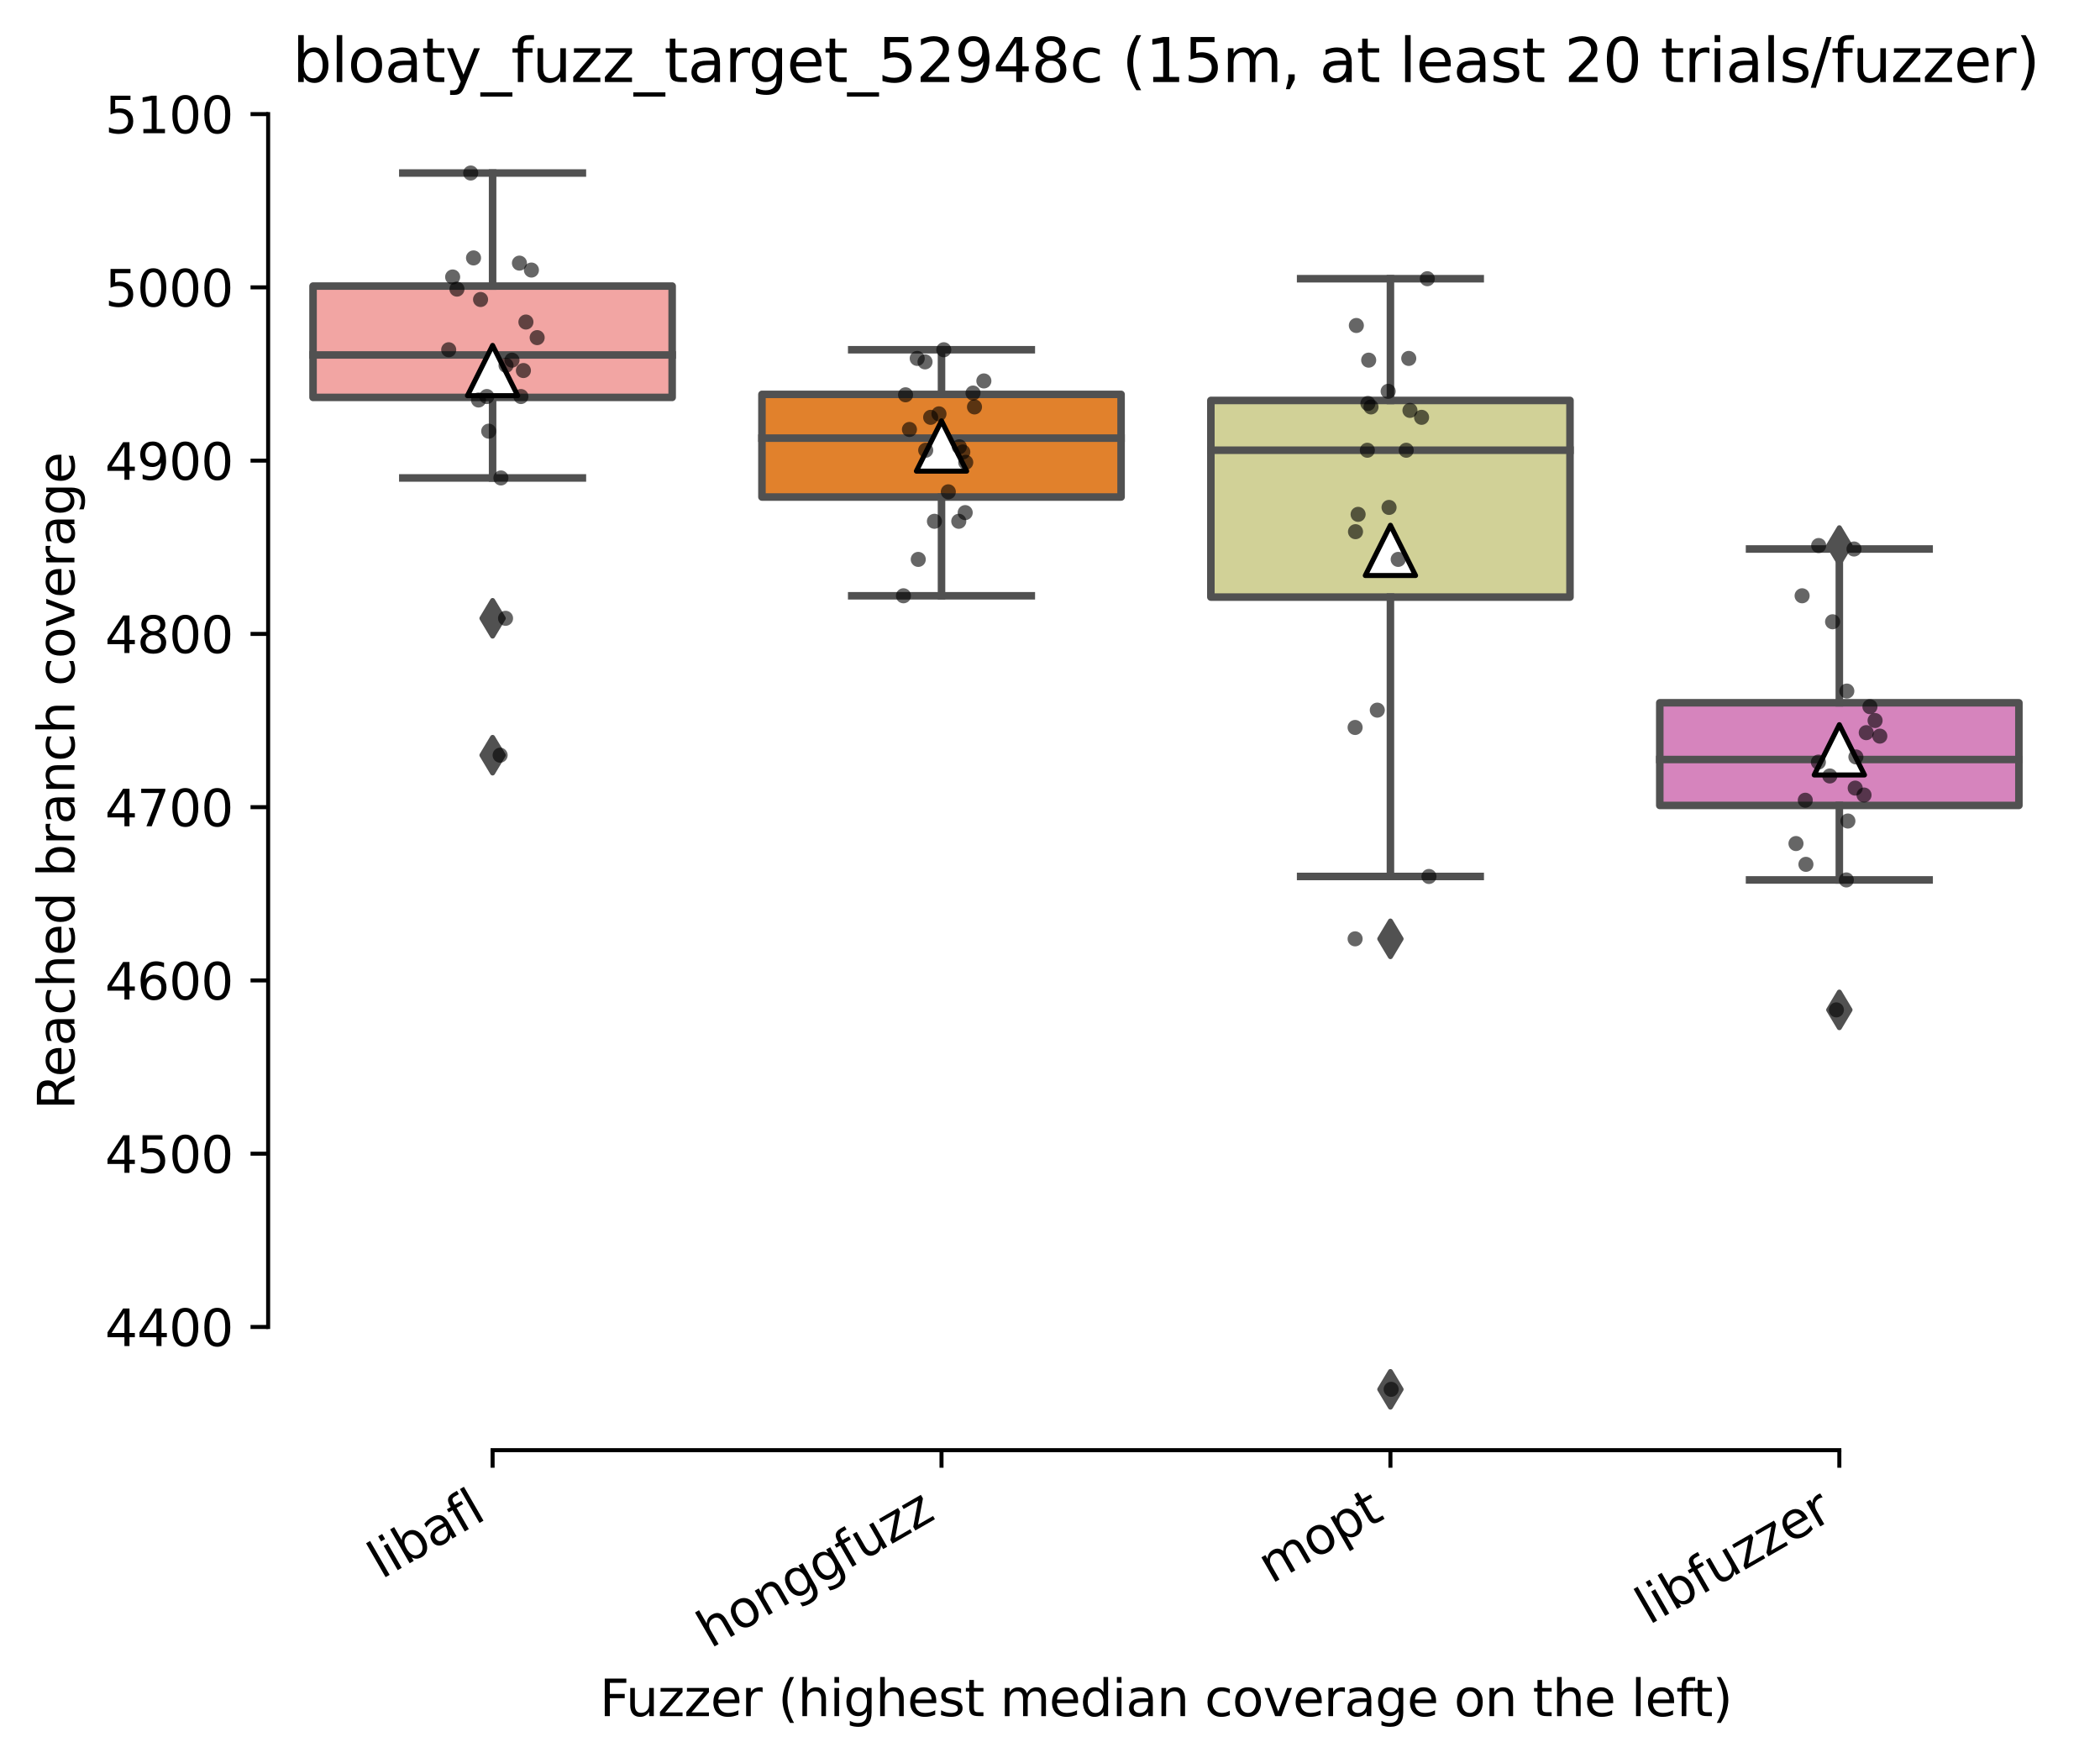 <?xml version="1.0" encoding="utf-8" standalone="no"?>
<!DOCTYPE svg PUBLIC "-//W3C//DTD SVG 1.1//EN"
  "http://www.w3.org/Graphics/SVG/1.1/DTD/svg11.dtd">
<svg xmlns:xlink="http://www.w3.org/1999/xlink" width="417.648pt" height="350.612pt" viewBox="0 0 417.648 350.612" xmlns="http://www.w3.org/2000/svg" version="1.1">
 <defs>
  <style type="text/css">*{stroke-linejoin: round; stroke-linecap: butt}</style>
 </defs>
 <g id="figure_1">
  <g id="patch_1">
   <path d="M 0 350.612 
L 417.648 350.612 
L 417.648 0 
L 0 0 
z
" style="fill: #ffffff"/>
  </g>
  <g id="axes_1">
   <g id="patch_2">
    <path d="M 53.328 288.43 
L 410.448 288.43 
L 410.448 22.318 
L 53.328 22.318 
z
" style="fill: #ffffff"/>
   </g>
   <g id="patch_3">
    <path d="M 62.256 79.042 
L 133.68 79.042 
L 133.68 56.9 
L 62.256 56.9 
L 62.256 79.042 
z
" clip-path="url(#pc76c41f348)" style="fill: #f2a5a3; stroke: #515151; stroke-width: 1.5; stroke-linejoin: miter"/>
   </g>
   <g id="patch_4">
    <path d="M 151.536 98.857 
L 222.96 98.857 
L 222.96 78.439 
L 151.536 78.439 
L 151.536 98.857 
z
" clip-path="url(#pc76c41f348)" style="fill: #e1812c; stroke: #515151; stroke-width: 1.5; stroke-linejoin: miter"/>
   </g>
   <g id="patch_5">
    <path d="M 240.816 118.759 
L 312.24 118.759 
L 312.24 79.645 
L 240.816 79.645 
L 240.816 118.759 
z
" clip-path="url(#pc76c41f348)" style="fill: #d1d197; stroke: #515151; stroke-width: 1.5; stroke-linejoin: miter"/>
   </g>
   <g id="patch_6">
    <path d="M 330.096 160.199 
L 401.52 160.199 
L 401.52 139.78 
L 330.096 139.78 
L 330.096 160.199 
z
" clip-path="url(#pc76c41f348)" style="fill: #d684bd; stroke: #515151; stroke-width: 1.5; stroke-linejoin: miter"/>
   </g>
   <g id="matplotlib.axis_1">
    <g id="xtick_1">
     <g id="line2d_1">
      <defs>
       <path id="m4774e7e10d" d="M 0 0 
L 0 3.5 
" style="stroke: #000000; stroke-width: 0.8"/>
      </defs>
      <g>
       <use xlink:href="#m4774e7e10d" x="97.968" y="288.43" style="stroke: #000000; stroke-width: 0.8"/>
      </g>
     </g>
     <g id="text_1">
      <!-- libafl -->
      <g transform="translate(75.857 314.176) rotate(-30) scale(0.1 -0.1)">
       <defs>
        <path id="DejaVuSans-6c" d="M 603 4863 
L 1178 4863 
L 1178 0 
L 603 0 
L 603 4863 
z
" transform="scale(0.016)"/>
        <path id="DejaVuSans-69" d="M 603 3500 
L 1178 3500 
L 1178 0 
L 603 0 
L 603 3500 
z
M 603 4863 
L 1178 4863 
L 1178 4134 
L 603 4134 
L 603 4863 
z
" transform="scale(0.016)"/>
        <path id="DejaVuSans-62" d="M 3116 1747 
Q 3116 2381 2855 2742 
Q 2594 3103 2138 3103 
Q 1681 3103 1420 2742 
Q 1159 2381 1159 1747 
Q 1159 1113 1420 752 
Q 1681 391 2138 391 
Q 2594 391 2855 752 
Q 3116 1113 3116 1747 
z
M 1159 2969 
Q 1341 3281 1617 3432 
Q 1894 3584 2278 3584 
Q 2916 3584 3314 3078 
Q 3713 2572 3713 1747 
Q 3713 922 3314 415 
Q 2916 -91 2278 -91 
Q 1894 -91 1617 61 
Q 1341 213 1159 525 
L 1159 0 
L 581 0 
L 581 4863 
L 1159 4863 
L 1159 2969 
z
" transform="scale(0.016)"/>
        <path id="DejaVuSans-61" d="M 2194 1759 
Q 1497 1759 1228 1600 
Q 959 1441 959 1056 
Q 959 750 1161 570 
Q 1363 391 1709 391 
Q 2188 391 2477 730 
Q 2766 1069 2766 1631 
L 2766 1759 
L 2194 1759 
z
M 3341 1997 
L 3341 0 
L 2766 0 
L 2766 531 
Q 2569 213 2275 61 
Q 1981 -91 1556 -91 
Q 1019 -91 701 211 
Q 384 513 384 1019 
Q 384 1609 779 1909 
Q 1175 2209 1959 2209 
L 2766 2209 
L 2766 2266 
Q 2766 2663 2505 2880 
Q 2244 3097 1772 3097 
Q 1472 3097 1187 3025 
Q 903 2953 641 2809 
L 641 3341 
Q 956 3463 1253 3523 
Q 1550 3584 1831 3584 
Q 2591 3584 2966 3190 
Q 3341 2797 3341 1997 
z
" transform="scale(0.016)"/>
        <path id="DejaVuSans-66" d="M 2375 4863 
L 2375 4384 
L 1825 4384 
Q 1516 4384 1395 4259 
Q 1275 4134 1275 3809 
L 1275 3500 
L 2222 3500 
L 2222 3053 
L 1275 3053 
L 1275 0 
L 697 0 
L 697 3053 
L 147 3053 
L 147 3500 
L 697 3500 
L 697 3744 
Q 697 4328 969 4595 
Q 1241 4863 1831 4863 
L 2375 4863 
z
" transform="scale(0.016)"/>
       </defs>
       <use xlink:href="#DejaVuSans-6c"/>
       <use xlink:href="#DejaVuSans-69" x="27.783"/>
       <use xlink:href="#DejaVuSans-62" x="55.566"/>
       <use xlink:href="#DejaVuSans-61" x="119.043"/>
       <use xlink:href="#DejaVuSans-66" x="180.322"/>
       <use xlink:href="#DejaVuSans-6c" x="215.527"/>
      </g>
     </g>
    </g>
    <g id="xtick_2">
     <g id="line2d_2">
      <g>
       <use xlink:href="#m4774e7e10d" x="187.248" y="288.43" style="stroke: #000000; stroke-width: 0.8"/>
      </g>
     </g>
     <g id="text_2">
      <!-- honggfuzz -->
      <g transform="translate(141.309 327.933) rotate(-30) scale(0.1 -0.1)">
       <defs>
        <path id="DejaVuSans-68" d="M 3513 2113 
L 3513 0 
L 2938 0 
L 2938 2094 
Q 2938 2591 2744 2837 
Q 2550 3084 2163 3084 
Q 1697 3084 1428 2787 
Q 1159 2491 1159 1978 
L 1159 0 
L 581 0 
L 581 4863 
L 1159 4863 
L 1159 2956 
Q 1366 3272 1645 3428 
Q 1925 3584 2291 3584 
Q 2894 3584 3203 3211 
Q 3513 2838 3513 2113 
z
" transform="scale(0.016)"/>
        <path id="DejaVuSans-6f" d="M 1959 3097 
Q 1497 3097 1228 2736 
Q 959 2375 959 1747 
Q 959 1119 1226 758 
Q 1494 397 1959 397 
Q 2419 397 2687 759 
Q 2956 1122 2956 1747 
Q 2956 2369 2687 2733 
Q 2419 3097 1959 3097 
z
M 1959 3584 
Q 2709 3584 3137 3096 
Q 3566 2609 3566 1747 
Q 3566 888 3137 398 
Q 2709 -91 1959 -91 
Q 1206 -91 779 398 
Q 353 888 353 1747 
Q 353 2609 779 3096 
Q 1206 3584 1959 3584 
z
" transform="scale(0.016)"/>
        <path id="DejaVuSans-6e" d="M 3513 2113 
L 3513 0 
L 2938 0 
L 2938 2094 
Q 2938 2591 2744 2837 
Q 2550 3084 2163 3084 
Q 1697 3084 1428 2787 
Q 1159 2491 1159 1978 
L 1159 0 
L 581 0 
L 581 3500 
L 1159 3500 
L 1159 2956 
Q 1366 3272 1645 3428 
Q 1925 3584 2291 3584 
Q 2894 3584 3203 3211 
Q 3513 2838 3513 2113 
z
" transform="scale(0.016)"/>
        <path id="DejaVuSans-67" d="M 2906 1791 
Q 2906 2416 2648 2759 
Q 2391 3103 1925 3103 
Q 1463 3103 1205 2759 
Q 947 2416 947 1791 
Q 947 1169 1205 825 
Q 1463 481 1925 481 
Q 2391 481 2648 825 
Q 2906 1169 2906 1791 
z
M 3481 434 
Q 3481 -459 3084 -895 
Q 2688 -1331 1869 -1331 
Q 1566 -1331 1297 -1286 
Q 1028 -1241 775 -1147 
L 775 -588 
Q 1028 -725 1275 -790 
Q 1522 -856 1778 -856 
Q 2344 -856 2625 -561 
Q 2906 -266 2906 331 
L 2906 616 
Q 2728 306 2450 153 
Q 2172 0 1784 0 
Q 1141 0 747 490 
Q 353 981 353 1791 
Q 353 2603 747 3093 
Q 1141 3584 1784 3584 
Q 2172 3584 2450 3431 
Q 2728 3278 2906 2969 
L 2906 3500 
L 3481 3500 
L 3481 434 
z
" transform="scale(0.016)"/>
        <path id="DejaVuSans-75" d="M 544 1381 
L 544 3500 
L 1119 3500 
L 1119 1403 
Q 1119 906 1312 657 
Q 1506 409 1894 409 
Q 2359 409 2629 706 
Q 2900 1003 2900 1516 
L 2900 3500 
L 3475 3500 
L 3475 0 
L 2900 0 
L 2900 538 
Q 2691 219 2414 64 
Q 2138 -91 1772 -91 
Q 1169 -91 856 284 
Q 544 659 544 1381 
z
M 1991 3584 
L 1991 3584 
z
" transform="scale(0.016)"/>
        <path id="DejaVuSans-7a" d="M 353 3500 
L 3084 3500 
L 3084 2975 
L 922 459 
L 3084 459 
L 3084 0 
L 275 0 
L 275 525 
L 2438 3041 
L 353 3041 
L 353 3500 
z
" transform="scale(0.016)"/>
       </defs>
       <use xlink:href="#DejaVuSans-68"/>
       <use xlink:href="#DejaVuSans-6f" x="63.379"/>
       <use xlink:href="#DejaVuSans-6e" x="124.561"/>
       <use xlink:href="#DejaVuSans-67" x="187.939"/>
       <use xlink:href="#DejaVuSans-67" x="251.416"/>
       <use xlink:href="#DejaVuSans-66" x="314.893"/>
       <use xlink:href="#DejaVuSans-75" x="350.098"/>
       <use xlink:href="#DejaVuSans-7a" x="413.477"/>
       <use xlink:href="#DejaVuSans-7a" x="465.967"/>
      </g>
     </g>
    </g>
    <g id="xtick_3">
     <g id="line2d_3">
      <g>
       <use xlink:href="#m4774e7e10d" x="276.528" y="288.43" style="stroke: #000000; stroke-width: 0.8"/>
      </g>
     </g>
     <g id="text_3">
      <!-- mopt -->
      <g transform="translate(252.861 315.075) rotate(-30) scale(0.1 -0.1)">
       <defs>
        <path id="DejaVuSans-6d" d="M 3328 2828 
Q 3544 3216 3844 3400 
Q 4144 3584 4550 3584 
Q 5097 3584 5394 3201 
Q 5691 2819 5691 2113 
L 5691 0 
L 5113 0 
L 5113 2094 
Q 5113 2597 4934 2840 
Q 4756 3084 4391 3084 
Q 3944 3084 3684 2787 
Q 3425 2491 3425 1978 
L 3425 0 
L 2847 0 
L 2847 2094 
Q 2847 2600 2669 2842 
Q 2491 3084 2119 3084 
Q 1678 3084 1418 2786 
Q 1159 2488 1159 1978 
L 1159 0 
L 581 0 
L 581 3500 
L 1159 3500 
L 1159 2956 
Q 1356 3278 1631 3431 
Q 1906 3584 2284 3584 
Q 2666 3584 2933 3390 
Q 3200 3197 3328 2828 
z
" transform="scale(0.016)"/>
        <path id="DejaVuSans-70" d="M 1159 525 
L 1159 -1331 
L 581 -1331 
L 581 3500 
L 1159 3500 
L 1159 2969 
Q 1341 3281 1617 3432 
Q 1894 3584 2278 3584 
Q 2916 3584 3314 3078 
Q 3713 2572 3713 1747 
Q 3713 922 3314 415 
Q 2916 -91 2278 -91 
Q 1894 -91 1617 61 
Q 1341 213 1159 525 
z
M 3116 1747 
Q 3116 2381 2855 2742 
Q 2594 3103 2138 3103 
Q 1681 3103 1420 2742 
Q 1159 2381 1159 1747 
Q 1159 1113 1420 752 
Q 1681 391 2138 391 
Q 2594 391 2855 752 
Q 3116 1113 3116 1747 
z
" transform="scale(0.016)"/>
        <path id="DejaVuSans-74" d="M 1172 4494 
L 1172 3500 
L 2356 3500 
L 2356 3053 
L 1172 3053 
L 1172 1153 
Q 1172 725 1289 603 
Q 1406 481 1766 481 
L 2356 481 
L 2356 0 
L 1766 0 
Q 1100 0 847 248 
Q 594 497 594 1153 
L 594 3053 
L 172 3053 
L 172 3500 
L 594 3500 
L 594 4494 
L 1172 4494 
z
" transform="scale(0.016)"/>
       </defs>
       <use xlink:href="#DejaVuSans-6d"/>
       <use xlink:href="#DejaVuSans-6f" x="97.412"/>
       <use xlink:href="#DejaVuSans-70" x="158.594"/>
       <use xlink:href="#DejaVuSans-74" x="222.07"/>
      </g>
     </g>
    </g>
    <g id="xtick_4">
     <g id="line2d_4">
      <g>
       <use xlink:href="#m4774e7e10d" x="365.808" y="288.43" style="stroke: #000000; stroke-width: 0.8"/>
      </g>
     </g>
     <g id="text_4">
      <!-- libfuzzer -->
      <g transform="translate(327.942 323.272) rotate(-30) scale(0.1 -0.1)">
       <defs>
        <path id="DejaVuSans-65" d="M 3597 1894 
L 3597 1613 
L 953 1613 
Q 991 1019 1311 708 
Q 1631 397 2203 397 
Q 2534 397 2845 478 
Q 3156 559 3463 722 
L 3463 178 
Q 3153 47 2828 -22 
Q 2503 -91 2169 -91 
Q 1331 -91 842 396 
Q 353 884 353 1716 
Q 353 2575 817 3079 
Q 1281 3584 2069 3584 
Q 2775 3584 3186 3129 
Q 3597 2675 3597 1894 
z
M 3022 2063 
Q 3016 2534 2758 2815 
Q 2500 3097 2075 3097 
Q 1594 3097 1305 2825 
Q 1016 2553 972 2059 
L 3022 2063 
z
" transform="scale(0.016)"/>
        <path id="DejaVuSans-72" d="M 2631 2963 
Q 2534 3019 2420 3045 
Q 2306 3072 2169 3072 
Q 1681 3072 1420 2755 
Q 1159 2438 1159 1844 
L 1159 0 
L 581 0 
L 581 3500 
L 1159 3500 
L 1159 2956 
Q 1341 3275 1631 3429 
Q 1922 3584 2338 3584 
Q 2397 3584 2469 3576 
Q 2541 3569 2628 3553 
L 2631 2963 
z
" transform="scale(0.016)"/>
       </defs>
       <use xlink:href="#DejaVuSans-6c"/>
       <use xlink:href="#DejaVuSans-69" x="27.783"/>
       <use xlink:href="#DejaVuSans-62" x="55.566"/>
       <use xlink:href="#DejaVuSans-66" x="119.043"/>
       <use xlink:href="#DejaVuSans-75" x="154.248"/>
       <use xlink:href="#DejaVuSans-7a" x="217.627"/>
       <use xlink:href="#DejaVuSans-7a" x="270.117"/>
       <use xlink:href="#DejaVuSans-65" x="322.607"/>
       <use xlink:href="#DejaVuSans-72" x="384.131"/>
      </g>
     </g>
    </g>
    <g id="text_5">
     <!-- Fuzzer (highest median coverage on the left) -->
     <g transform="translate(119.27 341.333) scale(0.1 -0.1)">
      <defs>
       <path id="DejaVuSans-46" d="M 628 4666 
L 3309 4666 
L 3309 4134 
L 1259 4134 
L 1259 2759 
L 3109 2759 
L 3109 2228 
L 1259 2228 
L 1259 0 
L 628 0 
L 628 4666 
z
" transform="scale(0.016)"/>
       <path id="DejaVuSans-20" transform="scale(0.016)"/>
       <path id="DejaVuSans-28" d="M 1984 4856 
Q 1566 4138 1362 3434 
Q 1159 2731 1159 2009 
Q 1159 1288 1364 580 
Q 1569 -128 1984 -844 
L 1484 -844 
Q 1016 -109 783 600 
Q 550 1309 550 2009 
Q 550 2706 781 3412 
Q 1013 4119 1484 4856 
L 1984 4856 
z
" transform="scale(0.016)"/>
       <path id="DejaVuSans-73" d="M 2834 3397 
L 2834 2853 
Q 2591 2978 2328 3040 
Q 2066 3103 1784 3103 
Q 1356 3103 1142 2972 
Q 928 2841 928 2578 
Q 928 2378 1081 2264 
Q 1234 2150 1697 2047 
L 1894 2003 
Q 2506 1872 2764 1633 
Q 3022 1394 3022 966 
Q 3022 478 2636 193 
Q 2250 -91 1575 -91 
Q 1294 -91 989 -36 
Q 684 19 347 128 
L 347 722 
Q 666 556 975 473 
Q 1284 391 1588 391 
Q 1994 391 2212 530 
Q 2431 669 2431 922 
Q 2431 1156 2273 1281 
Q 2116 1406 1581 1522 
L 1381 1569 
Q 847 1681 609 1914 
Q 372 2147 372 2553 
Q 372 3047 722 3315 
Q 1072 3584 1716 3584 
Q 2034 3584 2315 3537 
Q 2597 3491 2834 3397 
z
" transform="scale(0.016)"/>
       <path id="DejaVuSans-64" d="M 2906 2969 
L 2906 4863 
L 3481 4863 
L 3481 0 
L 2906 0 
L 2906 525 
Q 2725 213 2448 61 
Q 2172 -91 1784 -91 
Q 1150 -91 751 415 
Q 353 922 353 1747 
Q 353 2572 751 3078 
Q 1150 3584 1784 3584 
Q 2172 3584 2448 3432 
Q 2725 3281 2906 2969 
z
M 947 1747 
Q 947 1113 1208 752 
Q 1469 391 1925 391 
Q 2381 391 2643 752 
Q 2906 1113 2906 1747 
Q 2906 2381 2643 2742 
Q 2381 3103 1925 3103 
Q 1469 3103 1208 2742 
Q 947 2381 947 1747 
z
" transform="scale(0.016)"/>
       <path id="DejaVuSans-63" d="M 3122 3366 
L 3122 2828 
Q 2878 2963 2633 3030 
Q 2388 3097 2138 3097 
Q 1578 3097 1268 2742 
Q 959 2388 959 1747 
Q 959 1106 1268 751 
Q 1578 397 2138 397 
Q 2388 397 2633 464 
Q 2878 531 3122 666 
L 3122 134 
Q 2881 22 2623 -34 
Q 2366 -91 2075 -91 
Q 1284 -91 818 406 
Q 353 903 353 1747 
Q 353 2603 823 3093 
Q 1294 3584 2113 3584 
Q 2378 3584 2631 3529 
Q 2884 3475 3122 3366 
z
" transform="scale(0.016)"/>
       <path id="DejaVuSans-76" d="M 191 3500 
L 800 3500 
L 1894 563 
L 2988 3500 
L 3597 3500 
L 2284 0 
L 1503 0 
L 191 3500 
z
" transform="scale(0.016)"/>
       <path id="DejaVuSans-29" d="M 513 4856 
L 1013 4856 
Q 1481 4119 1714 3412 
Q 1947 2706 1947 2009 
Q 1947 1309 1714 600 
Q 1481 -109 1013 -844 
L 513 -844 
Q 928 -128 1133 580 
Q 1338 1288 1338 2009 
Q 1338 2731 1133 3434 
Q 928 4138 513 4856 
z
" transform="scale(0.016)"/>
      </defs>
      <use xlink:href="#DejaVuSans-46"/>
      <use xlink:href="#DejaVuSans-75" x="52.02"/>
      <use xlink:href="#DejaVuSans-7a" x="115.398"/>
      <use xlink:href="#DejaVuSans-7a" x="167.889"/>
      <use xlink:href="#DejaVuSans-65" x="220.379"/>
      <use xlink:href="#DejaVuSans-72" x="281.902"/>
      <use xlink:href="#DejaVuSans-20" x="323.016"/>
      <use xlink:href="#DejaVuSans-28" x="354.803"/>
      <use xlink:href="#DejaVuSans-68" x="393.816"/>
      <use xlink:href="#DejaVuSans-69" x="457.195"/>
      <use xlink:href="#DejaVuSans-67" x="484.979"/>
      <use xlink:href="#DejaVuSans-68" x="548.455"/>
      <use xlink:href="#DejaVuSans-65" x="611.834"/>
      <use xlink:href="#DejaVuSans-73" x="673.357"/>
      <use xlink:href="#DejaVuSans-74" x="725.457"/>
      <use xlink:href="#DejaVuSans-20" x="764.666"/>
      <use xlink:href="#DejaVuSans-6d" x="796.453"/>
      <use xlink:href="#DejaVuSans-65" x="893.865"/>
      <use xlink:href="#DejaVuSans-64" x="955.389"/>
      <use xlink:href="#DejaVuSans-69" x="1018.865"/>
      <use xlink:href="#DejaVuSans-61" x="1046.648"/>
      <use xlink:href="#DejaVuSans-6e" x="1107.928"/>
      <use xlink:href="#DejaVuSans-20" x="1171.307"/>
      <use xlink:href="#DejaVuSans-63" x="1203.094"/>
      <use xlink:href="#DejaVuSans-6f" x="1258.074"/>
      <use xlink:href="#DejaVuSans-76" x="1319.256"/>
      <use xlink:href="#DejaVuSans-65" x="1378.436"/>
      <use xlink:href="#DejaVuSans-72" x="1439.959"/>
      <use xlink:href="#DejaVuSans-61" x="1481.072"/>
      <use xlink:href="#DejaVuSans-67" x="1542.352"/>
      <use xlink:href="#DejaVuSans-65" x="1605.828"/>
      <use xlink:href="#DejaVuSans-20" x="1667.352"/>
      <use xlink:href="#DejaVuSans-6f" x="1699.139"/>
      <use xlink:href="#DejaVuSans-6e" x="1760.32"/>
      <use xlink:href="#DejaVuSans-20" x="1823.699"/>
      <use xlink:href="#DejaVuSans-74" x="1855.486"/>
      <use xlink:href="#DejaVuSans-68" x="1894.695"/>
      <use xlink:href="#DejaVuSans-65" x="1958.074"/>
      <use xlink:href="#DejaVuSans-20" x="2019.598"/>
      <use xlink:href="#DejaVuSans-6c" x="2051.385"/>
      <use xlink:href="#DejaVuSans-65" x="2079.168"/>
      <use xlink:href="#DejaVuSans-66" x="2140.691"/>
      <use xlink:href="#DejaVuSans-74" x="2174.146"/>
      <use xlink:href="#DejaVuSans-29" x="2213.355"/>
     </g>
    </g>
   </g>
   <g id="matplotlib.axis_2">
    <g id="ytick_1">
     <g id="line2d_5">
      <defs>
       <path id="m568df8fe33" d="M 0 0 
L -3.5 0 
" style="stroke: #000000; stroke-width: 0.8"/>
      </defs>
      <g>
       <use xlink:href="#m568df8fe33" x="53.328" y="263.928" style="stroke: #000000; stroke-width: 0.8"/>
      </g>
     </g>
     <g id="text_6">
      <!-- 4400 -->
      <g transform="translate(20.878 267.727) scale(0.1 -0.1)">
       <defs>
        <path id="DejaVuSans-34" d="M 2419 4116 
L 825 1625 
L 2419 1625 
L 2419 4116 
z
M 2253 4666 
L 3047 4666 
L 3047 1625 
L 3713 1625 
L 3713 1100 
L 3047 1100 
L 3047 0 
L 2419 0 
L 2419 1100 
L 313 1100 
L 313 1709 
L 2253 4666 
z
" transform="scale(0.016)"/>
        <path id="DejaVuSans-30" d="M 2034 4250 
Q 1547 4250 1301 3770 
Q 1056 3291 1056 2328 
Q 1056 1369 1301 889 
Q 1547 409 2034 409 
Q 2525 409 2770 889 
Q 3016 1369 3016 2328 
Q 3016 3291 2770 3770 
Q 2525 4250 2034 4250 
z
M 2034 4750 
Q 2819 4750 3233 4129 
Q 3647 3509 3647 2328 
Q 3647 1150 3233 529 
Q 2819 -91 2034 -91 
Q 1250 -91 836 529 
Q 422 1150 422 2328 
Q 422 3509 836 4129 
Q 1250 4750 2034 4750 
z
" transform="scale(0.016)"/>
       </defs>
       <use xlink:href="#DejaVuSans-34"/>
       <use xlink:href="#DejaVuSans-34" x="63.623"/>
       <use xlink:href="#DejaVuSans-30" x="127.246"/>
       <use xlink:href="#DejaVuSans-30" x="190.869"/>
      </g>
     </g>
    </g>
    <g id="ytick_2">
     <g id="line2d_6">
      <g>
       <use xlink:href="#m568df8fe33" x="53.328" y="229.466" style="stroke: #000000; stroke-width: 0.8"/>
      </g>
     </g>
     <g id="text_7">
      <!-- 4500 -->
      <g transform="translate(20.878 233.266) scale(0.1 -0.1)">
       <defs>
        <path id="DejaVuSans-35" d="M 691 4666 
L 3169 4666 
L 3169 4134 
L 1269 4134 
L 1269 2991 
Q 1406 3038 1543 3061 
Q 1681 3084 1819 3084 
Q 2600 3084 3056 2656 
Q 3513 2228 3513 1497 
Q 3513 744 3044 326 
Q 2575 -91 1722 -91 
Q 1428 -91 1123 -41 
Q 819 9 494 109 
L 494 744 
Q 775 591 1075 516 
Q 1375 441 1709 441 
Q 2250 441 2565 725 
Q 2881 1009 2881 1497 
Q 2881 1984 2565 2268 
Q 2250 2553 1709 2553 
Q 1456 2553 1204 2497 
Q 953 2441 691 2322 
L 691 4666 
z
" transform="scale(0.016)"/>
       </defs>
       <use xlink:href="#DejaVuSans-34"/>
       <use xlink:href="#DejaVuSans-35" x="63.623"/>
       <use xlink:href="#DejaVuSans-30" x="127.246"/>
       <use xlink:href="#DejaVuSans-30" x="190.869"/>
      </g>
     </g>
    </g>
    <g id="ytick_3">
     <g id="line2d_7">
      <g>
       <use xlink:href="#m568df8fe33" x="53.328" y="195.005" style="stroke: #000000; stroke-width: 0.8"/>
      </g>
     </g>
     <g id="text_8">
      <!-- 4600 -->
      <g transform="translate(20.878 198.804) scale(0.1 -0.1)">
       <defs>
        <path id="DejaVuSans-36" d="M 2113 2584 
Q 1688 2584 1439 2293 
Q 1191 2003 1191 1497 
Q 1191 994 1439 701 
Q 1688 409 2113 409 
Q 2538 409 2786 701 
Q 3034 994 3034 1497 
Q 3034 2003 2786 2293 
Q 2538 2584 2113 2584 
z
M 3366 4563 
L 3366 3988 
Q 3128 4100 2886 4159 
Q 2644 4219 2406 4219 
Q 1781 4219 1451 3797 
Q 1122 3375 1075 2522 
Q 1259 2794 1537 2939 
Q 1816 3084 2150 3084 
Q 2853 3084 3261 2657 
Q 3669 2231 3669 1497 
Q 3669 778 3244 343 
Q 2819 -91 2113 -91 
Q 1303 -91 875 529 
Q 447 1150 447 2328 
Q 447 3434 972 4092 
Q 1497 4750 2381 4750 
Q 2619 4750 2861 4703 
Q 3103 4656 3366 4563 
z
" transform="scale(0.016)"/>
       </defs>
       <use xlink:href="#DejaVuSans-34"/>
       <use xlink:href="#DejaVuSans-36" x="63.623"/>
       <use xlink:href="#DejaVuSans-30" x="127.246"/>
       <use xlink:href="#DejaVuSans-30" x="190.869"/>
      </g>
     </g>
    </g>
    <g id="ytick_4">
     <g id="line2d_8">
      <g>
       <use xlink:href="#m568df8fe33" x="53.328" y="160.543" style="stroke: #000000; stroke-width: 0.8"/>
      </g>
     </g>
     <g id="text_9">
      <!-- 4700 -->
      <g transform="translate(20.878 164.343) scale(0.1 -0.1)">
       <defs>
        <path id="DejaVuSans-37" d="M 525 4666 
L 3525 4666 
L 3525 4397 
L 1831 0 
L 1172 0 
L 2766 4134 
L 525 4134 
L 525 4666 
z
" transform="scale(0.016)"/>
       </defs>
       <use xlink:href="#DejaVuSans-34"/>
       <use xlink:href="#DejaVuSans-37" x="63.623"/>
       <use xlink:href="#DejaVuSans-30" x="127.246"/>
       <use xlink:href="#DejaVuSans-30" x="190.869"/>
      </g>
     </g>
    </g>
    <g id="ytick_5">
     <g id="line2d_9">
      <g>
       <use xlink:href="#m568df8fe33" x="53.328" y="126.082" style="stroke: #000000; stroke-width: 0.8"/>
      </g>
     </g>
     <g id="text_10">
      <!-- 4800 -->
      <g transform="translate(20.878 129.881) scale(0.1 -0.1)">
       <defs>
        <path id="DejaVuSans-38" d="M 2034 2216 
Q 1584 2216 1326 1975 
Q 1069 1734 1069 1313 
Q 1069 891 1326 650 
Q 1584 409 2034 409 
Q 2484 409 2743 651 
Q 3003 894 3003 1313 
Q 3003 1734 2745 1975 
Q 2488 2216 2034 2216 
z
M 1403 2484 
Q 997 2584 770 2862 
Q 544 3141 544 3541 
Q 544 4100 942 4425 
Q 1341 4750 2034 4750 
Q 2731 4750 3128 4425 
Q 3525 4100 3525 3541 
Q 3525 3141 3298 2862 
Q 3072 2584 2669 2484 
Q 3125 2378 3379 2068 
Q 3634 1759 3634 1313 
Q 3634 634 3220 271 
Q 2806 -91 2034 -91 
Q 1263 -91 848 271 
Q 434 634 434 1313 
Q 434 1759 690 2068 
Q 947 2378 1403 2484 
z
M 1172 3481 
Q 1172 3119 1398 2916 
Q 1625 2713 2034 2713 
Q 2441 2713 2670 2916 
Q 2900 3119 2900 3481 
Q 2900 3844 2670 4047 
Q 2441 4250 2034 4250 
Q 1625 4250 1398 4047 
Q 1172 3844 1172 3481 
z
" transform="scale(0.016)"/>
       </defs>
       <use xlink:href="#DejaVuSans-34"/>
       <use xlink:href="#DejaVuSans-38" x="63.623"/>
       <use xlink:href="#DejaVuSans-30" x="127.246"/>
       <use xlink:href="#DejaVuSans-30" x="190.869"/>
      </g>
     </g>
    </g>
    <g id="ytick_6">
     <g id="line2d_10">
      <g>
       <use xlink:href="#m568df8fe33" x="53.328" y="91.62" style="stroke: #000000; stroke-width: 0.8"/>
      </g>
     </g>
     <g id="text_11">
      <!-- 4900 -->
      <g transform="translate(20.878 95.419) scale(0.1 -0.1)">
       <defs>
        <path id="DejaVuSans-39" d="M 703 97 
L 703 672 
Q 941 559 1184 500 
Q 1428 441 1663 441 
Q 2288 441 2617 861 
Q 2947 1281 2994 2138 
Q 2813 1869 2534 1725 
Q 2256 1581 1919 1581 
Q 1219 1581 811 2004 
Q 403 2428 403 3163 
Q 403 3881 828 4315 
Q 1253 4750 1959 4750 
Q 2769 4750 3195 4129 
Q 3622 3509 3622 2328 
Q 3622 1225 3098 567 
Q 2575 -91 1691 -91 
Q 1453 -91 1209 -44 
Q 966 3 703 97 
z
M 1959 2075 
Q 2384 2075 2632 2365 
Q 2881 2656 2881 3163 
Q 2881 3666 2632 3958 
Q 2384 4250 1959 4250 
Q 1534 4250 1286 3958 
Q 1038 3666 1038 3163 
Q 1038 2656 1286 2365 
Q 1534 2075 1959 2075 
z
" transform="scale(0.016)"/>
       </defs>
       <use xlink:href="#DejaVuSans-34"/>
       <use xlink:href="#DejaVuSans-39" x="63.623"/>
       <use xlink:href="#DejaVuSans-30" x="127.246"/>
       <use xlink:href="#DejaVuSans-30" x="190.869"/>
      </g>
     </g>
    </g>
    <g id="ytick_7">
     <g id="line2d_11">
      <g>
       <use xlink:href="#m568df8fe33" x="53.328" y="57.159" style="stroke: #000000; stroke-width: 0.8"/>
      </g>
     </g>
     <g id="text_12">
      <!-- 5000 -->
      <g transform="translate(20.878 60.958) scale(0.1 -0.1)">
       <use xlink:href="#DejaVuSans-35"/>
       <use xlink:href="#DejaVuSans-30" x="63.623"/>
       <use xlink:href="#DejaVuSans-30" x="127.246"/>
       <use xlink:href="#DejaVuSans-30" x="190.869"/>
      </g>
     </g>
    </g>
    <g id="ytick_8">
     <g id="line2d_12">
      <g>
       <use xlink:href="#m568df8fe33" x="53.328" y="22.697" style="stroke: #000000; stroke-width: 0.8"/>
      </g>
     </g>
     <g id="text_13">
      <!-- 5100 -->
      <g transform="translate(20.878 26.496) scale(0.1 -0.1)">
       <defs>
        <path id="DejaVuSans-31" d="M 794 531 
L 1825 531 
L 1825 4091 
L 703 3866 
L 703 4441 
L 1819 4666 
L 2450 4666 
L 2450 531 
L 3481 531 
L 3481 0 
L 794 0 
L 794 531 
z
" transform="scale(0.016)"/>
       </defs>
       <use xlink:href="#DejaVuSans-35"/>
       <use xlink:href="#DejaVuSans-31" x="63.623"/>
       <use xlink:href="#DejaVuSans-30" x="127.246"/>
       <use xlink:href="#DejaVuSans-30" x="190.869"/>
      </g>
     </g>
    </g>
    <g id="text_14">
     <!-- Reached branch coverage -->
     <g transform="translate(14.798 220.706) rotate(-90) scale(0.1 -0.1)">
      <defs>
       <path id="DejaVuSans-52" d="M 2841 2188 
Q 3044 2119 3236 1894 
Q 3428 1669 3622 1275 
L 4263 0 
L 3584 0 
L 2988 1197 
Q 2756 1666 2539 1819 
Q 2322 1972 1947 1972 
L 1259 1972 
L 1259 0 
L 628 0 
L 628 4666 
L 2053 4666 
Q 2853 4666 3247 4331 
Q 3641 3997 3641 3322 
Q 3641 2881 3436 2590 
Q 3231 2300 2841 2188 
z
M 1259 4147 
L 1259 2491 
L 2053 2491 
Q 2509 2491 2742 2702 
Q 2975 2913 2975 3322 
Q 2975 3731 2742 3939 
Q 2509 4147 2053 4147 
L 1259 4147 
z
" transform="scale(0.016)"/>
      </defs>
      <use xlink:href="#DejaVuSans-52"/>
      <use xlink:href="#DejaVuSans-65" x="64.982"/>
      <use xlink:href="#DejaVuSans-61" x="126.506"/>
      <use xlink:href="#DejaVuSans-63" x="187.785"/>
      <use xlink:href="#DejaVuSans-68" x="242.766"/>
      <use xlink:href="#DejaVuSans-65" x="306.145"/>
      <use xlink:href="#DejaVuSans-64" x="367.668"/>
      <use xlink:href="#DejaVuSans-20" x="431.145"/>
      <use xlink:href="#DejaVuSans-62" x="462.932"/>
      <use xlink:href="#DejaVuSans-72" x="526.408"/>
      <use xlink:href="#DejaVuSans-61" x="567.521"/>
      <use xlink:href="#DejaVuSans-6e" x="628.801"/>
      <use xlink:href="#DejaVuSans-63" x="692.18"/>
      <use xlink:href="#DejaVuSans-68" x="747.16"/>
      <use xlink:href="#DejaVuSans-20" x="810.539"/>
      <use xlink:href="#DejaVuSans-63" x="842.326"/>
      <use xlink:href="#DejaVuSans-6f" x="897.307"/>
      <use xlink:href="#DejaVuSans-76" x="958.488"/>
      <use xlink:href="#DejaVuSans-65" x="1017.668"/>
      <use xlink:href="#DejaVuSans-72" x="1079.191"/>
      <use xlink:href="#DejaVuSans-61" x="1120.305"/>
      <use xlink:href="#DejaVuSans-67" x="1181.584"/>
      <use xlink:href="#DejaVuSans-65" x="1245.061"/>
     </g>
    </g>
   </g>
   <g id="line2d_13">
    <path d="M 97.968 79.042 
L 97.968 95.066 
" clip-path="url(#pc76c41f348)" style="fill: none; stroke: #515151; stroke-width: 1.5; stroke-linecap: square"/>
   </g>
   <g id="line2d_14">
    <path d="M 97.968 56.9 
L 97.968 34.414 
" clip-path="url(#pc76c41f348)" style="fill: none; stroke: #515151; stroke-width: 1.5; stroke-linecap: square"/>
   </g>
   <g id="line2d_15">
    <path d="M 80.112 95.066 
L 115.824 95.066 
" clip-path="url(#pc76c41f348)" style="fill: none; stroke: #515151; stroke-width: 1.5; stroke-linecap: square"/>
   </g>
   <g id="line2d_16">
    <path d="M 80.112 34.414 
L 115.824 34.414 
" clip-path="url(#pc76c41f348)" style="fill: none; stroke: #515151; stroke-width: 1.5; stroke-linecap: square"/>
   </g>
   <g id="line2d_17">
    <defs>
     <path id="m5146892912" d="M -0 3.536 
L 2.121 0 
L -0 -3.536 
L -2.121 -0 
z
" style="stroke: #515151; stroke-linejoin: miter"/>
    </defs>
    <g clip-path="url(#pc76c41f348)">
     <use xlink:href="#m5146892912" x="97.968" y="122.98" style="fill: #515151; stroke: #515151; stroke-linejoin: miter"/>
     <use xlink:href="#m5146892912" x="97.968" y="150.205" style="fill: #515151; stroke: #515151; stroke-linejoin: miter"/>
    </g>
   </g>
   <g id="line2d_18">
    <path d="M 187.248 98.857 
L 187.248 118.5 
" clip-path="url(#pc76c41f348)" style="fill: none; stroke: #515151; stroke-width: 1.5; stroke-linecap: square"/>
   </g>
   <g id="line2d_19">
    <path d="M 187.248 78.439 
L 187.248 69.565 
" clip-path="url(#pc76c41f348)" style="fill: none; stroke: #515151; stroke-width: 1.5; stroke-linecap: square"/>
   </g>
   <g id="line2d_20">
    <path d="M 169.392 118.5 
L 205.104 118.5 
" clip-path="url(#pc76c41f348)" style="fill: none; stroke: #515151; stroke-width: 1.5; stroke-linecap: square"/>
   </g>
   <g id="line2d_21">
    <path d="M 169.392 69.565 
L 205.104 69.565 
" clip-path="url(#pc76c41f348)" style="fill: none; stroke: #515151; stroke-width: 1.5; stroke-linecap: square"/>
   </g>
   <g id="line2d_22"/>
   <g id="line2d_23">
    <path d="M 276.528 118.759 
L 276.528 174.328 
" clip-path="url(#pc76c41f348)" style="fill: none; stroke: #515151; stroke-width: 1.5; stroke-linecap: square"/>
   </g>
   <g id="line2d_24">
    <path d="M 276.528 79.645 
L 276.528 55.436 
" clip-path="url(#pc76c41f348)" style="fill: none; stroke: #515151; stroke-width: 1.5; stroke-linecap: square"/>
   </g>
   <g id="line2d_25">
    <path d="M 258.672 174.328 
L 294.384 174.328 
" clip-path="url(#pc76c41f348)" style="fill: none; stroke: #515151; stroke-width: 1.5; stroke-linecap: square"/>
   </g>
   <g id="line2d_26">
    <path d="M 258.672 55.436 
L 294.384 55.436 
" clip-path="url(#pc76c41f348)" style="fill: none; stroke: #515151; stroke-width: 1.5; stroke-linecap: square"/>
   </g>
   <g id="line2d_27">
    <g clip-path="url(#pc76c41f348)">
     <use xlink:href="#m5146892912" x="276.528" y="186.734" style="fill: #515151; stroke: #515151; stroke-linejoin: miter"/>
     <use xlink:href="#m5146892912" x="276.528" y="276.334" style="fill: #515151; stroke: #515151; stroke-linejoin: miter"/>
    </g>
   </g>
   <g id="line2d_28">
    <path d="M 365.808 160.199 
L 365.808 175.017 
" clip-path="url(#pc76c41f348)" style="fill: none; stroke: #515151; stroke-width: 1.5; stroke-linecap: square"/>
   </g>
   <g id="line2d_29">
    <path d="M 365.808 139.78 
L 365.808 109.196 
" clip-path="url(#pc76c41f348)" style="fill: none; stroke: #515151; stroke-width: 1.5; stroke-linecap: square"/>
   </g>
   <g id="line2d_30">
    <path d="M 347.952 175.017 
L 383.664 175.017 
" clip-path="url(#pc76c41f348)" style="fill: none; stroke: #515151; stroke-width: 1.5; stroke-linecap: square"/>
   </g>
   <g id="line2d_31">
    <path d="M 347.952 109.196 
L 383.664 109.196 
" clip-path="url(#pc76c41f348)" style="fill: none; stroke: #515151; stroke-width: 1.5; stroke-linecap: square"/>
   </g>
   <g id="line2d_32">
    <g clip-path="url(#pc76c41f348)">
     <use xlink:href="#m5146892912" x="365.808" y="200.863" style="fill: #515151; stroke: #515151; stroke-linejoin: miter"/>
     <use xlink:href="#m5146892912" x="365.808" y="108.506" style="fill: #515151; stroke: #515151; stroke-linejoin: miter"/>
    </g>
   </g>
   <g id="line2d_33">
    <path d="M 62.256 70.599 
L 133.68 70.599 
" clip-path="url(#pc76c41f348)" style="fill: none; stroke: #515151; stroke-width: 1.5; stroke-linecap: square"/>
   </g>
   <g id="line2d_34">
    <defs>
     <path id="m0501a8d890" d="M 0 -5 
L -5 5 
L 5 5 
z
" style="stroke: #000000; stroke-linejoin: miter"/>
    </defs>
    <g clip-path="url(#pc76c41f348)">
     <use xlink:href="#m0501a8d890" x="97.968" y="73.7" style="fill: #ffffff; stroke: #000000; stroke-linejoin: miter"/>
    </g>
   </g>
   <g id="line2d_35">
    <path d="M 151.536 87.14 
L 222.96 87.14 
" clip-path="url(#pc76c41f348)" style="fill: none; stroke: #515151; stroke-width: 1.5; stroke-linecap: square"/>
   </g>
   <g id="line2d_36">
    <g clip-path="url(#pc76c41f348)">
     <use xlink:href="#m0501a8d890" x="187.248" y="88.708" style="fill: #ffffff; stroke: #000000; stroke-linejoin: miter"/>
    </g>
   </g>
   <g id="line2d_37">
    <path d="M 240.816 89.553 
L 312.24 89.553 
" clip-path="url(#pc76c41f348)" style="fill: none; stroke: #515151; stroke-width: 1.5; stroke-linecap: square"/>
   </g>
   <g id="line2d_38">
    <g clip-path="url(#pc76c41f348)">
     <use xlink:href="#m0501a8d890" x="276.528" y="109.471" style="fill: #ffffff; stroke: #000000; stroke-linejoin: miter"/>
    </g>
   </g>
   <g id="line2d_39">
    <path d="M 330.096 151.066 
L 401.52 151.066 
" clip-path="url(#pc76c41f348)" style="fill: none; stroke: #515151; stroke-width: 1.5; stroke-linecap: square"/>
   </g>
   <g id="line2d_40">
    <g clip-path="url(#pc76c41f348)">
     <use xlink:href="#m0501a8d890" x="365.808" y="149.137" style="fill: #ffffff; stroke: #000000; stroke-linejoin: miter"/>
    </g>
   </g>
   <g id="patch_7">
    <path d="M 53.328 263.928 
L 53.328 22.697 
" style="fill: none; stroke: #000000; stroke-width: 0.8; stroke-linejoin: miter; stroke-linecap: square"/>
   </g>
   <g id="patch_8">
    <path d="M 97.968 288.43 
L 365.808 288.43 
" style="fill: none; stroke: #000000; stroke-width: 0.8; stroke-linejoin: miter; stroke-linecap: square"/>
   </g>
   <g id="PathCollection_1">
    <defs>
     <path id="m61ca6aa7fd" d="M 0 1.5 
C 0.398 1.5 0.779 1.342 1.061 1.061 
C 1.342 0.779 1.5 0.398 1.5 0 
C 1.5 -0.398 1.342 -0.779 1.061 -1.061 
C 0.779 -1.342 0.398 -1.5 0 -1.5 
C -0.398 -1.5 -0.779 -1.342 -1.061 -1.061 
C -1.342 -0.779 -1.5 -0.398 -1.5 0 
C -1.5 0.398 -1.342 0.779 -1.061 1.061 
C -0.779 1.342 -0.398 1.5 0 1.5 
z
"/>
    </defs>
    <g clip-path="url(#pc76c41f348)">
     <use xlink:href="#m61ca6aa7fd" x="101.825" y="71.633" style="fill-opacity: 0.6"/>
     <use xlink:href="#m61ca6aa7fd" x="103.604" y="78.87" style="fill-opacity: 0.6"/>
     <use xlink:href="#m61ca6aa7fd" x="104.096" y="73.7" style="fill-opacity: 0.6"/>
     <use xlink:href="#m61ca6aa7fd" x="95.171" y="79.559" style="fill-opacity: 0.6"/>
     <use xlink:href="#m61ca6aa7fd" x="100.544" y="122.98" style="fill-opacity: 0.6"/>
     <use xlink:href="#m61ca6aa7fd" x="93.611" y="34.414" style="fill-opacity: 0.6"/>
     <use xlink:href="#m61ca6aa7fd" x="96.822" y="78.87" style="fill-opacity: 0.6"/>
     <use xlink:href="#m61ca6aa7fd" x="103.305" y="52.334" style="fill-opacity: 0.6"/>
     <use xlink:href="#m61ca6aa7fd" x="106.83" y="67.153" style="fill-opacity: 0.6"/>
     <use xlink:href="#m61ca6aa7fd" x="90.877" y="57.503" style="fill-opacity: 0.6"/>
     <use xlink:href="#m61ca6aa7fd" x="104.596" y="64.051" style="fill-opacity: 0.6"/>
     <use xlink:href="#m61ca6aa7fd" x="99.622" y="95.066" style="fill-opacity: 0.6"/>
     <use xlink:href="#m61ca6aa7fd" x="100.639" y="72.666" style="fill-opacity: 0.6"/>
     <use xlink:href="#m61ca6aa7fd" x="94.175" y="51.3" style="fill-opacity: 0.6"/>
     <use xlink:href="#m61ca6aa7fd" x="95.574" y="59.571" style="fill-opacity: 0.6"/>
     <use xlink:href="#m61ca6aa7fd" x="105.687" y="53.713" style="fill-opacity: 0.6"/>
     <use xlink:href="#m61ca6aa7fd" x="97.195" y="85.762" style="fill-opacity: 0.6"/>
     <use xlink:href="#m61ca6aa7fd" x="90.023" y="55.091" style="fill-opacity: 0.6"/>
     <use xlink:href="#m61ca6aa7fd" x="89.239" y="69.565" style="fill-opacity: 0.6"/>
     <use xlink:href="#m61ca6aa7fd" x="99.466" y="150.205" style="fill-opacity: 0.6"/>
    </g>
   </g>
   <g id="PathCollection_2">
    <g clip-path="url(#pc76c41f348)">
     <use xlink:href="#m61ca6aa7fd" x="193.808" y="80.937" style="fill-opacity: 0.6"/>
     <use xlink:href="#m61ca6aa7fd" x="180.097" y="78.525" style="fill-opacity: 0.6"/>
     <use xlink:href="#m61ca6aa7fd" x="185.838" y="103.682" style="fill-opacity: 0.6"/>
     <use xlink:href="#m61ca6aa7fd" x="191.96" y="101.959" style="fill-opacity: 0.6"/>
     <use xlink:href="#m61ca6aa7fd" x="187.7" y="69.565" style="fill-opacity: 0.6"/>
     <use xlink:href="#m61ca6aa7fd" x="192.065" y="91.965" style="fill-opacity: 0.6"/>
     <use xlink:href="#m61ca6aa7fd" x="184.107" y="89.553" style="fill-opacity: 0.6"/>
     <use xlink:href="#m61ca6aa7fd" x="180.871" y="85.417" style="fill-opacity: 0.6"/>
     <use xlink:href="#m61ca6aa7fd" x="179.679" y="118.5" style="fill-opacity: 0.6"/>
     <use xlink:href="#m61ca6aa7fd" x="182.416" y="71.288" style="fill-opacity: 0.6"/>
     <use xlink:href="#m61ca6aa7fd" x="195.673" y="75.768" style="fill-opacity: 0.6"/>
     <use xlink:href="#m61ca6aa7fd" x="190.785" y="88.863" style="fill-opacity: 0.6"/>
     <use xlink:href="#m61ca6aa7fd" x="191.481" y="89.897" style="fill-opacity: 0.6"/>
     <use xlink:href="#m61ca6aa7fd" x="183.973" y="71.977" style="fill-opacity: 0.6"/>
     <use xlink:href="#m61ca6aa7fd" x="190.68" y="103.682" style="fill-opacity: 0.6"/>
     <use xlink:href="#m61ca6aa7fd" x="186.743" y="82.316" style="fill-opacity: 0.6"/>
     <use xlink:href="#m61ca6aa7fd" x="193.517" y="78.18" style="fill-opacity: 0.6"/>
     <use xlink:href="#m61ca6aa7fd" x="188.601" y="97.823" style="fill-opacity: 0.6"/>
     <use xlink:href="#m61ca6aa7fd" x="185.089" y="83.005" style="fill-opacity: 0.6"/>
     <use xlink:href="#m61ca6aa7fd" x="182.624" y="111.263" style="fill-opacity: 0.6"/>
    </g>
   </g>
   <g id="PathCollection_3">
    <g clip-path="url(#pc76c41f348)">
     <use xlink:href="#m61ca6aa7fd" x="272.663" y="80.937" style="fill-opacity: 0.6"/>
     <use xlink:href="#m61ca6aa7fd" x="271.937" y="89.553" style="fill-opacity: 0.6"/>
     <use xlink:href="#m61ca6aa7fd" x="282.723" y="83.005" style="fill-opacity: 0.6"/>
     <use xlink:href="#m61ca6aa7fd" x="280.413" y="81.626" style="fill-opacity: 0.6"/>
     <use xlink:href="#m61ca6aa7fd" x="280.174" y="71.288" style="fill-opacity: 0.6"/>
     <use xlink:href="#m61ca6aa7fd" x="270.102" y="102.303" style="fill-opacity: 0.6"/>
     <use xlink:href="#m61ca6aa7fd" x="269.505" y="144.691" style="fill-opacity: 0.6"/>
     <use xlink:href="#m61ca6aa7fd" x="269.584" y="105.75" style="fill-opacity: 0.6"/>
     <use xlink:href="#m61ca6aa7fd" x="278.074" y="111.263" style="fill-opacity: 0.6"/>
     <use xlink:href="#m61ca6aa7fd" x="283.864" y="55.436" style="fill-opacity: 0.6"/>
     <use xlink:href="#m61ca6aa7fd" x="276.078" y="77.836" style="fill-opacity: 0.6"/>
     <use xlink:href="#m61ca6aa7fd" x="269.506" y="186.734" style="fill-opacity: 0.6"/>
     <use xlink:href="#m61ca6aa7fd" x="269.751" y="64.74" style="fill-opacity: 0.6"/>
     <use xlink:href="#m61ca6aa7fd" x="279.673" y="89.553" style="fill-opacity: 0.6"/>
     <use xlink:href="#m61ca6aa7fd" x="276.255" y="100.925" style="fill-opacity: 0.6"/>
     <use xlink:href="#m61ca6aa7fd" x="273.916" y="141.245" style="fill-opacity: 0.6"/>
     <use xlink:href="#m61ca6aa7fd" x="272.204" y="71.633" style="fill-opacity: 0.6"/>
     <use xlink:href="#m61ca6aa7fd" x="272.053" y="80.248" style="fill-opacity: 0.6"/>
     <use xlink:href="#m61ca6aa7fd" x="284.19" y="174.328" style="fill-opacity: 0.6"/>
     <use xlink:href="#m61ca6aa7fd" x="276.675" y="276.334" style="fill-opacity: 0.6"/>
    </g>
   </g>
   <g id="PathCollection_4">
    <g clip-path="url(#pc76c41f348)">
     <use xlink:href="#m61ca6aa7fd" x="372.917" y="143.313" style="fill-opacity: 0.6"/>
     <use xlink:href="#m61ca6aa7fd" x="359.163" y="171.916" style="fill-opacity: 0.6"/>
     <use xlink:href="#m61ca6aa7fd" x="357.186" y="167.78" style="fill-opacity: 0.6"/>
     <use xlink:href="#m61ca6aa7fd" x="368.963" y="156.753" style="fill-opacity: 0.6"/>
     <use xlink:href="#m61ca6aa7fd" x="359.036" y="159.165" style="fill-opacity: 0.6"/>
     <use xlink:href="#m61ca6aa7fd" x="364.465" y="123.67" style="fill-opacity: 0.6"/>
     <use xlink:href="#m61ca6aa7fd" x="367.203" y="175.017" style="fill-opacity: 0.6"/>
     <use xlink:href="#m61ca6aa7fd" x="369.101" y="150.55" style="fill-opacity: 0.6"/>
     <use xlink:href="#m61ca6aa7fd" x="371.161" y="145.725" style="fill-opacity: 0.6"/>
     <use xlink:href="#m61ca6aa7fd" x="368.727" y="109.196" style="fill-opacity: 0.6"/>
     <use xlink:href="#m61ca6aa7fd" x="373.86" y="146.414" style="fill-opacity: 0.6"/>
     <use xlink:href="#m61ca6aa7fd" x="361.697" y="108.506" style="fill-opacity: 0.6"/>
     <use xlink:href="#m61ca6aa7fd" x="367.509" y="163.3" style="fill-opacity: 0.6"/>
     <use xlink:href="#m61ca6aa7fd" x="361.639" y="151.583" style="fill-opacity: 0.6"/>
     <use xlink:href="#m61ca6aa7fd" x="363.912" y="154.34" style="fill-opacity: 0.6"/>
     <use xlink:href="#m61ca6aa7fd" x="365.22" y="200.863" style="fill-opacity: 0.6"/>
     <use xlink:href="#m61ca6aa7fd" x="370.719" y="158.131" style="fill-opacity: 0.6"/>
     <use xlink:href="#m61ca6aa7fd" x="367.297" y="137.454" style="fill-opacity: 0.6"/>
     <use xlink:href="#m61ca6aa7fd" x="358.403" y="118.5" style="fill-opacity: 0.6"/>
     <use xlink:href="#m61ca6aa7fd" x="371.893" y="140.556" style="fill-opacity: 0.6"/>
    </g>
   </g>
   <g id="text_15">
    <!-- bloaty_fuzz_target_52948c (15m, at least 20 trials/fuzzer) -->
    <g transform="translate(58.19 16.318) scale(0.12 -0.12)">
     <defs>
      <path id="DejaVuSans-79" d="M 2059 -325 
Q 1816 -950 1584 -1140 
Q 1353 -1331 966 -1331 
L 506 -1331 
L 506 -850 
L 844 -850 
Q 1081 -850 1212 -737 
Q 1344 -625 1503 -206 
L 1606 56 
L 191 3500 
L 800 3500 
L 1894 763 
L 2988 3500 
L 3597 3500 
L 2059 -325 
z
" transform="scale(0.016)"/>
      <path id="DejaVuSans-5f" d="M 3263 -1063 
L 3263 -1509 
L -63 -1509 
L -63 -1063 
L 3263 -1063 
z
" transform="scale(0.016)"/>
      <path id="DejaVuSans-32" d="M 1228 531 
L 3431 531 
L 3431 0 
L 469 0 
L 469 531 
Q 828 903 1448 1529 
Q 2069 2156 2228 2338 
Q 2531 2678 2651 2914 
Q 2772 3150 2772 3378 
Q 2772 3750 2511 3984 
Q 2250 4219 1831 4219 
Q 1534 4219 1204 4116 
Q 875 4013 500 3803 
L 500 4441 
Q 881 4594 1212 4672 
Q 1544 4750 1819 4750 
Q 2544 4750 2975 4387 
Q 3406 4025 3406 3419 
Q 3406 3131 3298 2873 
Q 3191 2616 2906 2266 
Q 2828 2175 2409 1742 
Q 1991 1309 1228 531 
z
" transform="scale(0.016)"/>
      <path id="DejaVuSans-2c" d="M 750 794 
L 1409 794 
L 1409 256 
L 897 -744 
L 494 -744 
L 750 256 
L 750 794 
z
" transform="scale(0.016)"/>
      <path id="DejaVuSans-2f" d="M 1625 4666 
L 2156 4666 
L 531 -594 
L 0 -594 
L 1625 4666 
z
" transform="scale(0.016)"/>
     </defs>
     <use xlink:href="#DejaVuSans-62"/>
     <use xlink:href="#DejaVuSans-6c" x="63.477"/>
     <use xlink:href="#DejaVuSans-6f" x="91.26"/>
     <use xlink:href="#DejaVuSans-61" x="152.441"/>
     <use xlink:href="#DejaVuSans-74" x="213.721"/>
     <use xlink:href="#DejaVuSans-79" x="252.93"/>
     <use xlink:href="#DejaVuSans-5f" x="312.109"/>
     <use xlink:href="#DejaVuSans-66" x="362.109"/>
     <use xlink:href="#DejaVuSans-75" x="397.314"/>
     <use xlink:href="#DejaVuSans-7a" x="460.693"/>
     <use xlink:href="#DejaVuSans-7a" x="513.184"/>
     <use xlink:href="#DejaVuSans-5f" x="565.674"/>
     <use xlink:href="#DejaVuSans-74" x="615.674"/>
     <use xlink:href="#DejaVuSans-61" x="654.883"/>
     <use xlink:href="#DejaVuSans-72" x="716.162"/>
     <use xlink:href="#DejaVuSans-67" x="755.525"/>
     <use xlink:href="#DejaVuSans-65" x="819.002"/>
     <use xlink:href="#DejaVuSans-74" x="880.525"/>
     <use xlink:href="#DejaVuSans-5f" x="919.734"/>
     <use xlink:href="#DejaVuSans-35" x="969.734"/>
     <use xlink:href="#DejaVuSans-32" x="1033.357"/>
     <use xlink:href="#DejaVuSans-39" x="1096.98"/>
     <use xlink:href="#DejaVuSans-34" x="1160.604"/>
     <use xlink:href="#DejaVuSans-38" x="1224.227"/>
     <use xlink:href="#DejaVuSans-63" x="1287.85"/>
     <use xlink:href="#DejaVuSans-20" x="1342.83"/>
     <use xlink:href="#DejaVuSans-28" x="1374.617"/>
     <use xlink:href="#DejaVuSans-31" x="1413.631"/>
     <use xlink:href="#DejaVuSans-35" x="1477.254"/>
     <use xlink:href="#DejaVuSans-6d" x="1540.877"/>
     <use xlink:href="#DejaVuSans-2c" x="1638.289"/>
     <use xlink:href="#DejaVuSans-20" x="1670.076"/>
     <use xlink:href="#DejaVuSans-61" x="1701.863"/>
     <use xlink:href="#DejaVuSans-74" x="1763.143"/>
     <use xlink:href="#DejaVuSans-20" x="1802.352"/>
     <use xlink:href="#DejaVuSans-6c" x="1834.139"/>
     <use xlink:href="#DejaVuSans-65" x="1861.922"/>
     <use xlink:href="#DejaVuSans-61" x="1923.445"/>
     <use xlink:href="#DejaVuSans-73" x="1984.725"/>
     <use xlink:href="#DejaVuSans-74" x="2036.824"/>
     <use xlink:href="#DejaVuSans-20" x="2076.033"/>
     <use xlink:href="#DejaVuSans-32" x="2107.82"/>
     <use xlink:href="#DejaVuSans-30" x="2171.443"/>
     <use xlink:href="#DejaVuSans-20" x="2235.066"/>
     <use xlink:href="#DejaVuSans-74" x="2266.854"/>
     <use xlink:href="#DejaVuSans-72" x="2306.062"/>
     <use xlink:href="#DejaVuSans-69" x="2347.176"/>
     <use xlink:href="#DejaVuSans-61" x="2374.959"/>
     <use xlink:href="#DejaVuSans-6c" x="2436.238"/>
     <use xlink:href="#DejaVuSans-73" x="2464.021"/>
     <use xlink:href="#DejaVuSans-2f" x="2516.121"/>
     <use xlink:href="#DejaVuSans-66" x="2549.812"/>
     <use xlink:href="#DejaVuSans-75" x="2585.018"/>
     <use xlink:href="#DejaVuSans-7a" x="2648.396"/>
     <use xlink:href="#DejaVuSans-7a" x="2700.887"/>
     <use xlink:href="#DejaVuSans-65" x="2753.377"/>
     <use xlink:href="#DejaVuSans-72" x="2814.9"/>
     <use xlink:href="#DejaVuSans-29" x="2856.014"/>
    </g>
   </g>
  </g>
 </g>
 <defs>
  <clipPath id="pc76c41f348">
   <rect x="53.328" y="22.318" width="357.12" height="266.112"/>
  </clipPath>
 </defs>
</svg>
